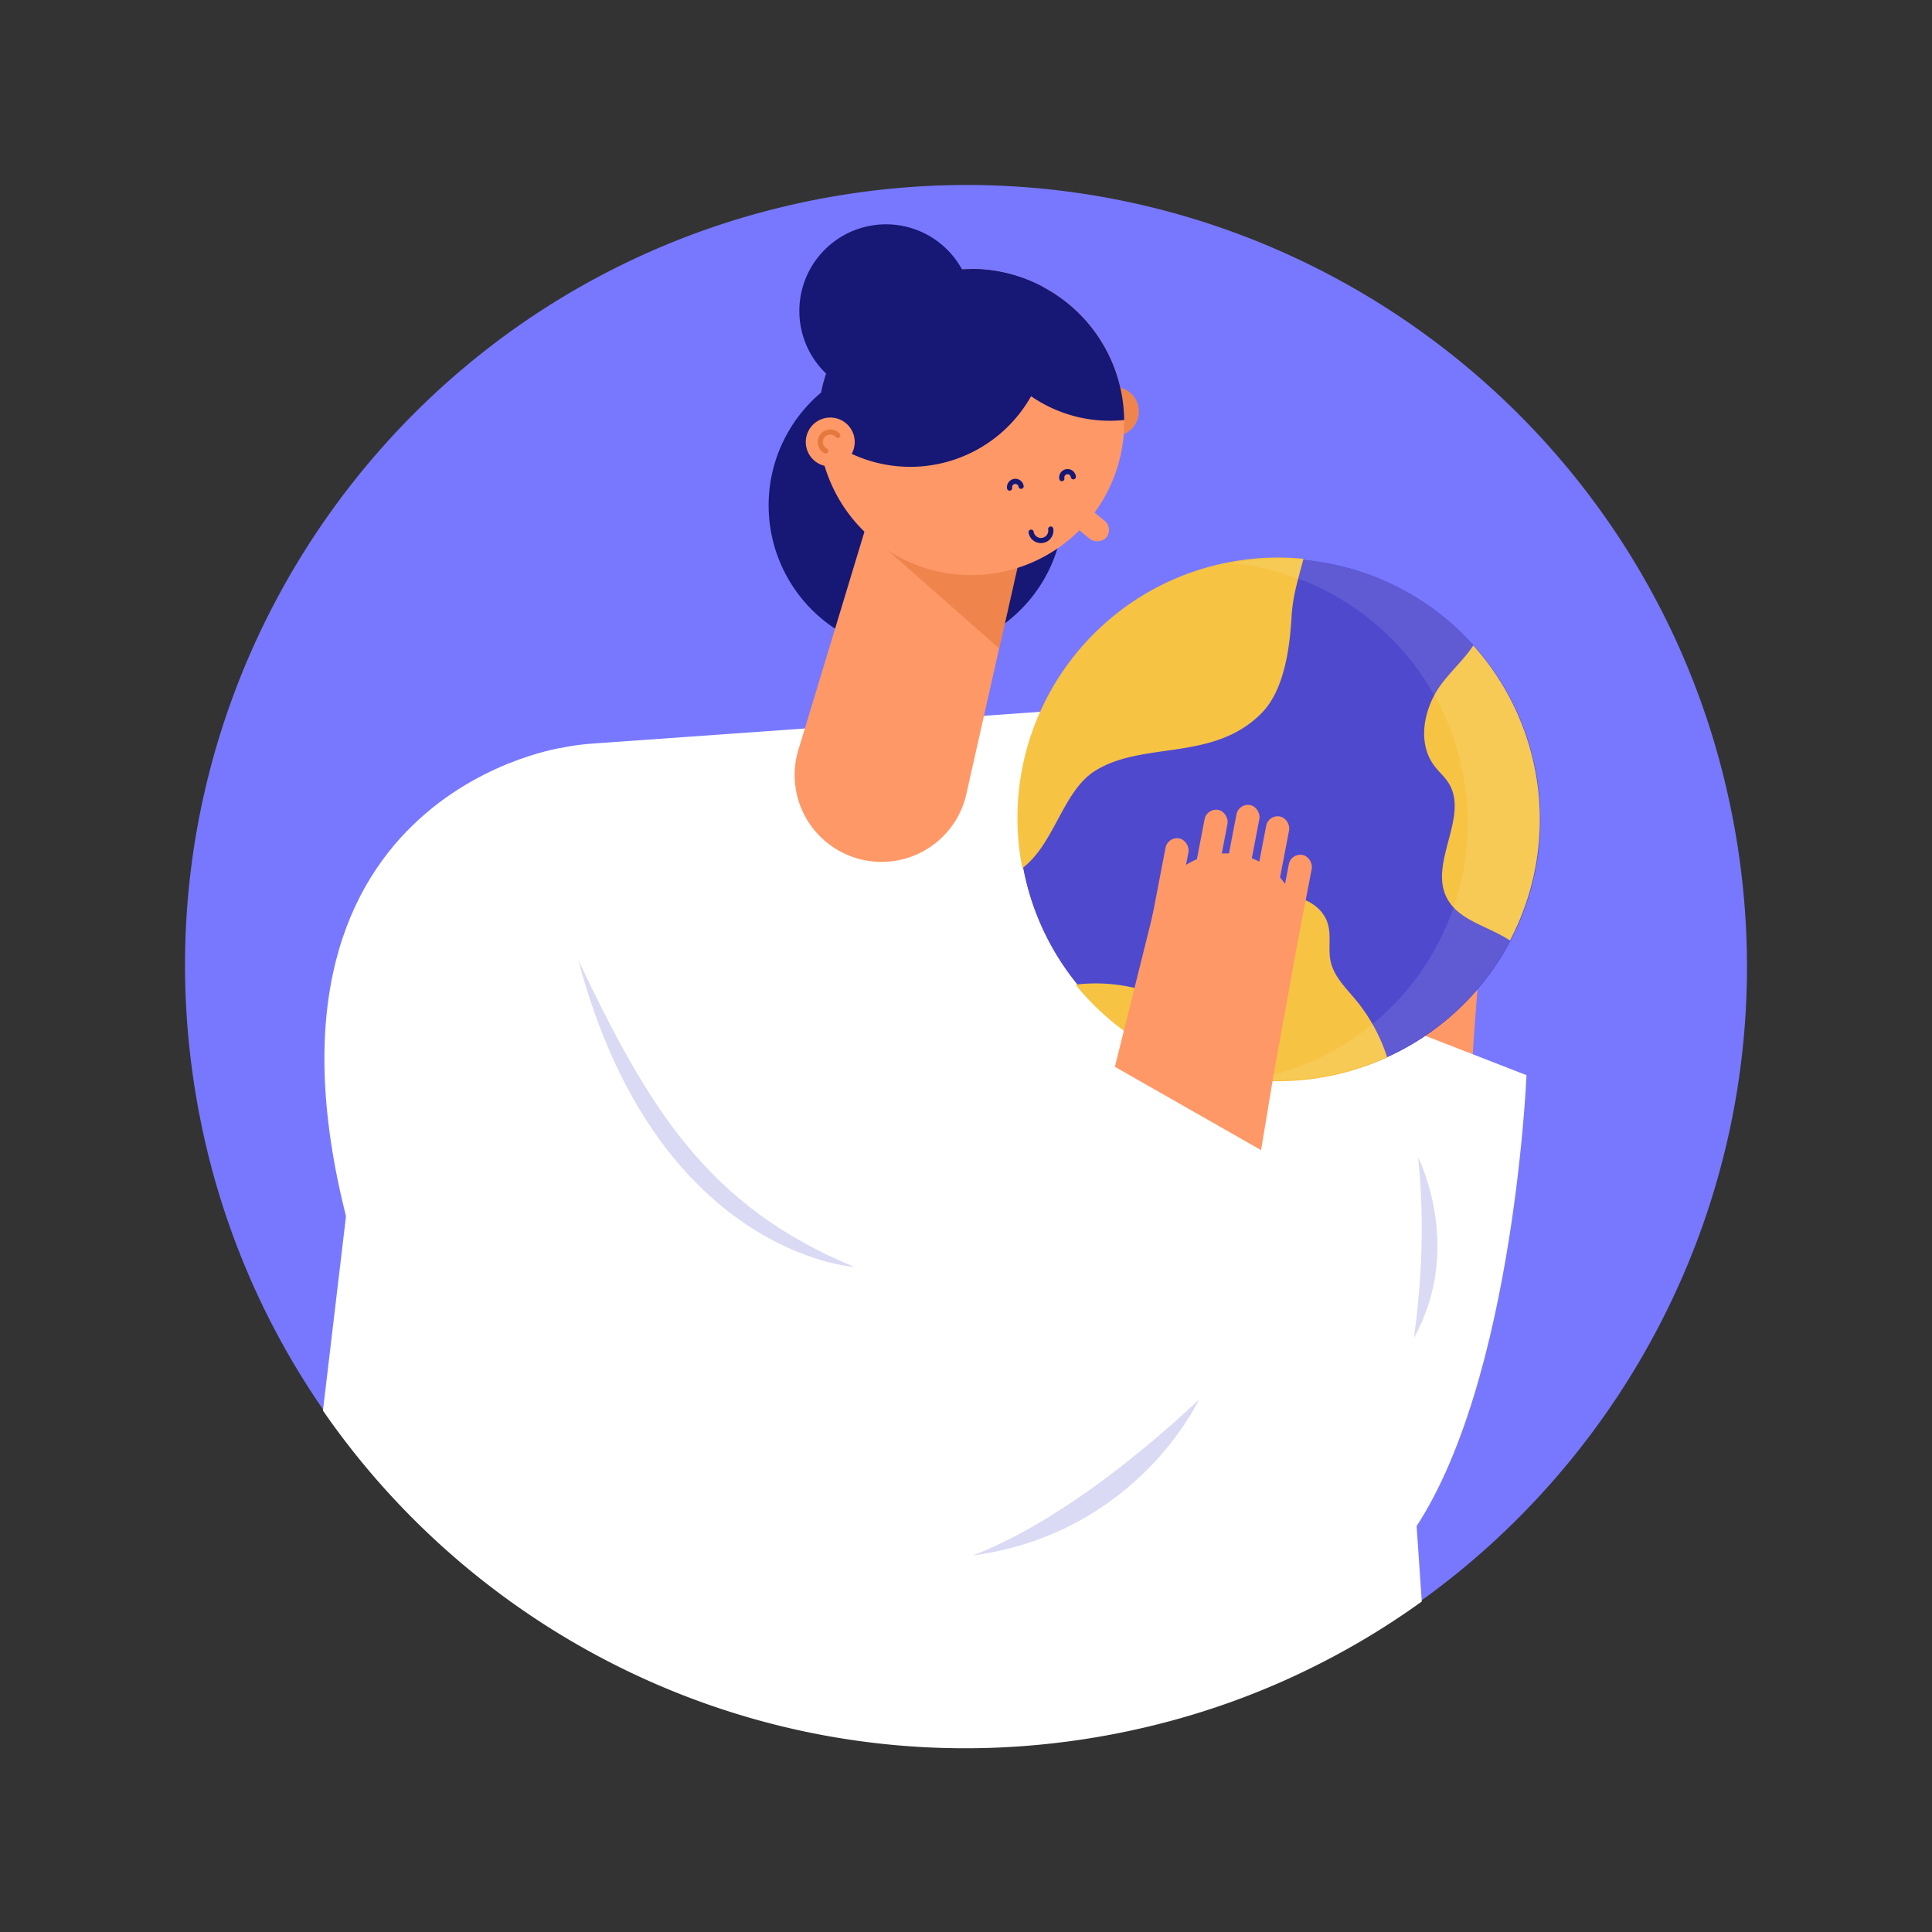 <svg xmlns="http://www.w3.org/2000/svg" width="1500" height="1500" viewBox="0 0 1500 1500"><rect x="0" y="0" width="1500" height="1500" fill="#333333" stroke="none"/><defs><style>.cls-1{fill:#7878ff;}.cls-2{fill:#171775;}.cls-3{fill:#ff9867;}.cls-4,.cls-9{fill:#fff;}.cls-5{fill:#f6c343;}.cls-6{fill:#e4793d;opacity:0.6;}.cls-7,.cls-8{fill:#4f49ce;}.cls-7{opacity:0.2;}.cls-9{opacity:0.1;}.cls-10,.cls-11{fill:none;stroke-linecap:round;stroke-linejoin:round;stroke-width:4px;}.cls-10{stroke:#171775;}.cls-11{stroke:#e4793d;}</style></defs><g id="Layer_6" data-name="Layer 6"><path class="cls-1" d="M144.75,785.74q1.77,29.38,6.45,59.09,2.28,14.34,5.19,28.41a602.8,602.8,0,0,0,93.09,219.1c.42.61.83,1.22,1.26,1.82q3.34,4.88,6.79,9.66a606.9,606.9,0,0,0,57.65,68.71c132.72,136.35,327.41,208.3,529.65,176.27q16.5-2.61,32.62-6.08A606.53,606.53,0,0,0,965.07,1317q11.7-4.44,23.13-9.31,11.2-4.76,22.14-10a601.22,601.22,0,0,0,93.52-55.27l.82-.59q16.26-11.73,31.65-24.49,14.25-11.8,27.74-24.46c141.83-132.81,217.41-331.35,184.73-537.71-52.38-330.71-362.93-556.35-693.63-504C344.25,200.43,126.21,477.89,144.75,785.74Z"/><path class="cls-2" d="M609.6,339.69A114.07,114.07,0,0,0,596.78,394h0a114.6,114.6,0,1,0,12.81-54.29Z"/><path class="cls-3" d="M1140.6,864.37l3.8-60.84,7.92-104.22A57.18,57.18,0,0,0,1123.15,645h0c-35.05-19.55-78.81,2.16-84.46,41.89l-17.64,124.82Z"/><path class="cls-4" d="M1086.77,1202.89c87.67-107.79,98.4-368.12,98.4-368.12l-41.7-16.23-37.24-14.49-33.79-13.15L1026.52,773l-24.81-9.66-6.77-2.63c.62,10.55,1.1,21.25,1.44,32,.51,15.18.75,30.5.8,45.72.16,47.27-1.59,93.67-3.79,132.58-1.74,30.82-6.73,58.13-14.45,82.28Z"/><path class="cls-5" d="M556,1210.2c40,8.18,87.72,14.3,136.67,14.13,37-.13,74.64-3.85,110.28-13l-158.42-.73Z"/><path class="cls-3" d="M848.24,310.75a18.76,18.76,0,0,0-2.13,9h0a19,19,0,1,0,27.73-17.15,19.22,19.22,0,0,0-6.34-2,19,19,0,0,0-19.26,10.13Z"/><path class="cls-6" d="M848.24,310.75a18.76,18.76,0,0,0-2.13,9h0a19,19,0,1,0,27.73-17.15,19.22,19.22,0,0,0-6.34-2,19,19,0,0,0-19.26,10.13Z"/><rect class="cls-3" x="819.31" y="352.87" width="18.14" height="78.87" rx="9.07" transform="translate(2.05 788.91) rotate(-50.98)"/><path class="cls-4" d="M250.74,1095.16q3.34,4.88,6.79,9.66a606.9,606.9,0,0,0,57.65,68.71c132.72,136.35,327.41,208.3,529.65,176.27q16.5-2.61,32.62-6.08A606.53,606.53,0,0,0,965.07,1318q11.7-4.44,23.13-9.31,11.2-4.76,22.14-10a601.22,601.22,0,0,0,93.52-55.27l-4-58.57-24.29-349.11-1-14.3-.91-13-1.22-17.5h0l-32.31-111h0l-1.73-6A174,174,0,0,0,859.05,549l-50,3.55h0l-45.1,3.21L743,557.24l-118.18,8.38-21,1.49L459.49,577.36A179.61,179.61,0,0,0,434.21,581h0l-.09,0-.17,0c-48.46,10.7-90.76,41.49-114.77,85.74a173.75,173.75,0,0,0-19.29,58.42L268.64,944.17h0Z"/><path class="cls-4" d="M339.75,859.41q4.19,10.79,8.71,21.86c46.59,113.89,121.92,246.93,255.45,312.51a361.89,361.89,0,0,0,40.57,16.84,462.25,462.25,0,0,0,48.15,13.72c108.58,24.82,225.74,14.6,273,7.26q11.7-4.44,23.13-9.31l3.6-10L1051,1048.45c-23.57,2.25-47.87,3.83-72,4.87-49.15,2.14-97.7,2.12-138.19,1.34-86.28-1.69-146.08-29.77-186.69-72.28-1.46-1.51-2.88-3-4.27-4.6h0c-83.17-92.19-81.48-247.21-64.14-351.45A602.84,602.84,0,0,0,387.12,789.78v0A606.47,606.47,0,0,0,339.75,859.41Z"/><path class="cls-7" d="M449,745.41C503.92,861,549.57,936.64,663.39,983.68c0,0-153.7-9.31-214.38-238.27Z"/><path class="cls-7" d="M755.14,1207.7c59.22-22.79,123.89-72.28,175.69-121,0,0-47.63,103.75-175.69,121Z"/><path class="cls-7" d="M1097.78,1038.7c4.62-34,9.13-82.92,3.25-140.18,0,0,35.82,70.09-3.25,140.18Z"/><path class="cls-8" d="M793.46,667.82c.39,2.44.81,4.86,1.28,7.26A202.45,202.45,0,1,0,961.61,436.39C851.26,453.86,776,557.48,793.46,667.82Z"/><path class="cls-8" d="M793.46,667.82c.39,2.44.81,4.86,1.28,7.26A202.45,202.45,0,1,0,961.61,436.39C851.26,453.86,776,557.48,793.46,667.82Z"/><path class="cls-5" d="M792.46,666.82c.39,2.44.81,4.86,1.28,7.26,25.06-19,31.36-59.82,56.42-75.56,37.41-23.51,92-6.82,129.47-45,18.43-18.8,21.88-53.8,23.13-74.69,1-16.63,5.09-29,9.26-45a202.21,202.21,0,0,0-51.41,1.57C850.26,452.86,775,556.48,792.46,666.82Z"/><path class="cls-5" d="M1124.59,607.78c16.3,25.73-15,61.48-1.56,88.81,9,18.17,32.44,22.33,49.32,33.64a202.39,202.39,0,0,0-28.47-229.1c-7.39,11.18-17.71,20.19-25.56,31.09-13,18.11-18.15,44.51-4.72,62.35C1117,599.15,1121.52,602.93,1124.59,607.78Z"/><path class="cls-5" d="M835,764.47a202.56,202.56,0,0,0,242,56.46,134.72,134.72,0,0,0-24.35-44.59c-7.69-9.25-16.94-18.12-19.53-29.87-2.08-9.46.53-19.57-2.1-28.9-4-14.25-20.08-22.79-34.86-21.66s-28,10.08-38,21S940.72,740.83,932.28,753c-5.81,8.38-13,17-23,18.89-7.72,1.47-15.5-1.37-23.06-3.49A131.43,131.43,0,0,0,835,764.47Z"/><path class="cls-9" d="M1136.92,607.11a202,202,0,0,1-162.71,230.5,202.33,202.33,0,1,0-12.6-401.23q-2.75.44-5.46.94l.75.07a202.28,202.28,0,0,1,180,169.72Z"/><path class="cls-3" d="M979.09,892.93l10-60.13L1007.75,730a57.18,57.18,0,0,0-23.42-57h0c-32.85-23.05-78.6-6-88.32,33L865.6,828.26Z"/><path class="cls-4" d="M434.21,581s-265.1,40.56-156,397.4C406.17,856.84,434.21,581,434.21,581Z"/><rect class="cls-3" x="898.97" y="650.28" width="18.14" height="78.87" rx="9.07" transform="translate(1669.63 1538.39) rotate(-169.12)"/><rect class="cls-3" x="954.05" y="624.39" width="18.14" height="78.87" rx="9.07" transform="translate(1783.68 1497.46) rotate(-169.12)"/><rect class="cls-3" x="929.29" y="628.16" width="18.14" height="78.87" rx="9.07" transform="translate(1733.9 1500.25) rotate(-169.12)"/><rect class="cls-3" x="977.12" y="633.25" width="18.14" height="78.87" rx="9.07" transform="translate(1827.73 1519.38) rotate(-169.12)"/><rect class="cls-3" x="994.68" y="663.11" width="18.14" height="78.87" rx="9.07" transform="translate(1856.92 1581.87) rotate(-169.12)"/><path class="cls-3" d="M673,668.2a67.47,67.47,0,0,0,77.31-51.9l24.92-110.61,17.38-77,10.15-45.07-111.82-36.2-71,234.53A67.47,67.47,0,0,0,673,668.2Z"/><polygon class="cls-6" points="672.39 412.41 775.89 503.56 793.26 426.52 672.39 412.41"/><path class="cls-3" d="M636.68,346.15a118.8,118.8,0,0,0,236.13-15.82c0-1.41,0-2.81,0-4.23q-.09-6.06-.78-12.05a118.53,118.53,0,0,0-62.57-91.43c-.28-.16-.58-.31-.87-.46a118.3,118.3,0,0,0-54.13-13.3q-4.44,0-8.83.31A118.87,118.87,0,0,0,635.23,329.41q0,3,.26,6.09Q635.84,340.86,636.68,346.15Z"/><path class="cls-2" d="M628.15,210.52a67,67,0,0,0-7.53,31.88h0a67.27,67.27,0,1,0,7.52-31.88Z"/><path class="cls-10" d="M800.56,413.17a7.7,7.7,0,1,0,15.22-2.41"/><path class="cls-2" d="M635.49,335.5a107.67,107.67,0,0,0,174-112.88c-.28-.16-.58-.31-.87-.46A118.51,118.51,0,0,0,769,209.8a117.08,117.08,0,0,0-23.35-.63,118.93,118.93,0,0,0-108.2,95.58c-4.33,10-5.44,18.24-2.22,24.66Q635.28,332.46,635.49,335.5Z"/><path class="cls-2" d="M755.34,235.87A107.66,107.66,0,0,0,872.83,326.1q-.09-6.06-.78-12.05a118.53,118.53,0,0,0-62.57-91.43c-.28-.16-.58-.31-.87-.46a118.3,118.3,0,0,0-54.13-13.3A107.26,107.26,0,0,0,755.34,235.87Z"/><path class="cls-3" d="M627.74,334.44a18.88,18.88,0,0,0-2.13,9h0a19,19,0,1,0,2.13-9Z"/><path class="cls-11" d="M650.46,338.08a7.85,7.85,0,0,0-2.29-1.8,8,8,0,0,0-2.58-.8,7.76,7.76,0,0,0-8.73,7.8h0a7.75,7.75,0,0,0,4.19,6.76"/><path class="cls-10" d="M792.78,377.55a4.52,4.52,0,1,0-8.93,1.41"/><path class="cls-10" d="M833.34,370.18a4.52,4.52,0,1,0-8.92,1.42"/></g></svg>